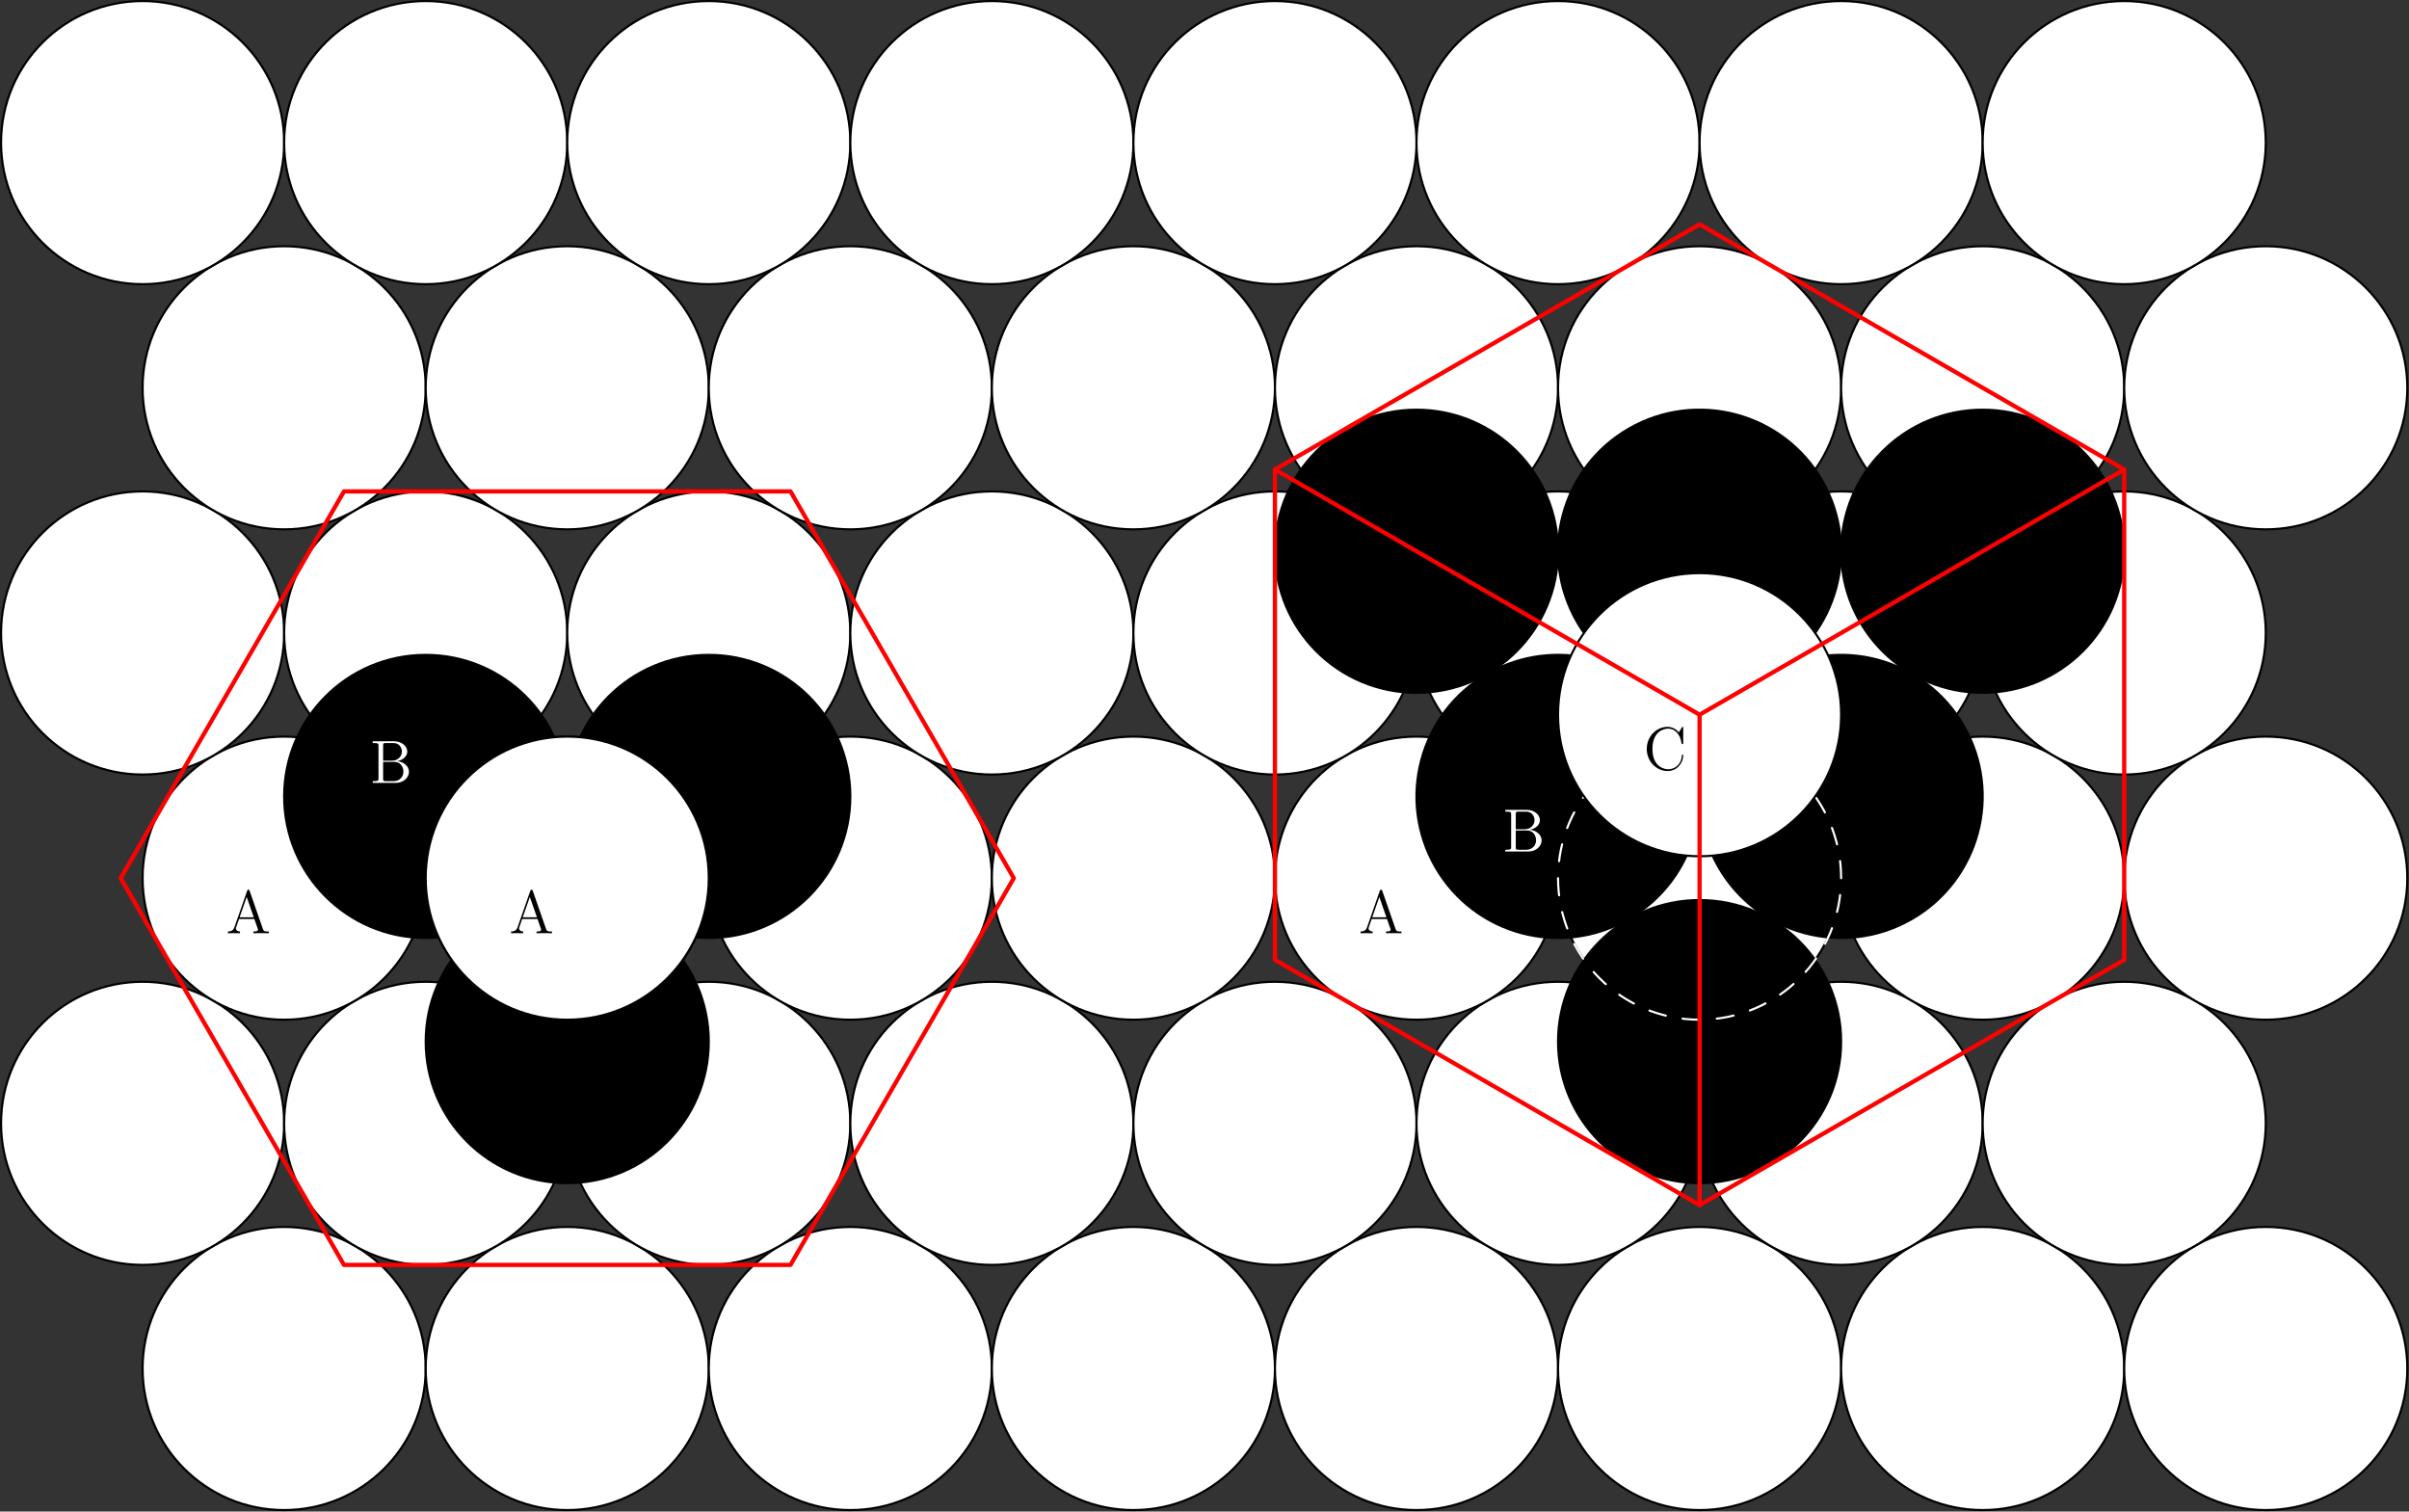 <?xml version='1.0' encoding='UTF-8'?>
<!-- This file was generated by dvisvgm 2.8.2 -->
<svg version='1.1' xmlns='http://www.w3.org/2000/svg' xmlns:xlink='http://www.w3.org/1999/xlink' width='566.929pt' height='355.693pt' viewBox='123.298 375.982 566.929 355.693'>
<rect x="123.298" y="375.982" width="566.929" height="355.693" fill="#333333" stroke="none"/>
<defs>
<path id='g0-65' d='M5.552-9.985C5.495-10.157 5.466-10.243 5.265-10.243S5.036-10.2 4.964-9.971L1.965-1.392C1.765-.803 1.363-.43 .445-.416V0C1.32-.029 1.349-.029 1.822-.029C2.224-.029 2.912-.029 3.285 0V-.416C2.683-.43 2.324-.732 2.324-1.133C2.324-1.219 2.324-1.248 2.396-1.435L3.056-3.343H6.671L7.46-1.09C7.532-.918 7.532-.889 7.532-.846C7.532-.416 6.8-.416 6.441-.416V0C6.771-.029 7.905-.029 8.306-.029S9.741-.029 10.071 0V-.416C9.139-.416 8.88-.416 8.679-1.004L5.552-9.985ZM4.863-8.536L6.528-3.759H3.199L4.863-8.536Z'/>
<path id='g0-66' d='M.617-9.798V-9.382H.904C1.937-9.382 1.98-9.239 1.98-8.708V-1.09C1.98-.56 1.937-.416 .904-.416H.617V0H6.011C7.862 0 9.153-1.248 9.153-2.625C9.153-3.787 8.106-4.935 6.398-5.122C7.761-5.38 8.751-6.298 8.751-7.374C8.751-8.608 7.503-9.798 5.624-9.798H.617ZM3.07-5.236V-8.809C3.07-9.282 3.099-9.382 3.73-9.382H5.538C6.972-9.382 7.489-8.149 7.489-7.374C7.489-6.427 6.743-5.236 5.15-5.236H3.07ZM3.73-.416C3.099-.416 3.07-.516 3.07-.99V-4.949H5.753C7.13-4.949 7.847-3.744 7.847-2.64C7.847-1.478 6.972-.416 5.566-.416H3.73Z'/>
<path id='g0-67' d='M9.354-9.77C9.354-10.028 9.354-10.1 9.21-10.1C9.124-10.1 9.11-10.071 9.024-9.928L8.321-8.794C7.675-9.598 6.7-10.1 5.667-10.1C3.041-10.1 .775-7.833 .775-4.906C.775-1.937 3.07 .301 5.667 .301C8.02 .301 9.354-1.75 9.354-3.328C9.354-3.486 9.354-3.572 9.196-3.572C9.052-3.572 9.038-3.5 9.038-3.4C8.909-1.119 7.245-.115 5.853-.115C4.849-.115 2.109-.717 2.109-4.906C2.109-9.052 4.806-9.684 5.839-9.684C7.345-9.684 8.665-8.407 8.952-6.255C8.981-6.083 8.981-6.04 9.153-6.04C9.354-6.04 9.354-6.083 9.354-6.37V-9.77Z'/>
</defs>
<g id='page1'>
<g transform='matrix(0.996 0 0 0.996 123.298 375.982)'>
<path d='M 100.584 323.331C 100.584 304.861 85.61 289.887 67.14 289.887C 48.669 289.887 33.695 304.861 33.695 323.331C 33.695 341.802 48.669 356.776 67.14 356.776C 85.61 356.776 100.584 341.802 100.584 323.331Z' fill='#ffffff'/>
</g>
<g transform='matrix(0.996 0 0 0.996 123.298 375.982)'>
<path d='M 100.584 323.331C 100.584 304.861 85.61 289.887 67.14 289.887C 48.669 289.887 33.695 304.861 33.695 323.331C 33.695 341.802 48.669 356.776 67.14 356.776C 85.61 356.776 100.584 341.802 100.584 323.331Z' fill='none' stroke='#000000' stroke-linecap='round' stroke-linejoin='round' stroke-miterlimit='10.037' stroke-width='0.502'/>
</g>
<g transform='matrix(0.996 0 0 0.996 123.298 375.982)'>
<path d='M 167.472 323.331C 167.472 304.861 152.499 289.887 134.028 289.887C 115.557 289.887 100.584 304.861 100.584 323.331C 100.584 341.802 115.557 356.776 134.028 356.776C 152.499 356.776 167.472 341.802 167.472 323.331Z' fill='#ffffff'/>
</g>
<g transform='matrix(0.996 0 0 0.996 123.298 375.982)'>
<path d='M 167.472 323.331C 167.472 304.861 152.499 289.887 134.028 289.887C 115.557 289.887 100.584 304.861 100.584 323.331C 100.584 341.802 115.557 356.776 134.028 356.776C 152.499 356.776 167.472 341.802 167.472 323.331Z' fill='none' stroke='#000000' stroke-linecap='round' stroke-linejoin='round' stroke-miterlimit='10.037' stroke-width='0.502'/>
</g>
<g transform='matrix(0.996 0 0 0.996 123.298 375.982)'>
<path d='M 234.361 323.331C 234.361 304.861 219.388 289.887 200.917 289.887C 182.446 289.887 167.472 304.861 167.472 323.331C 167.472 341.802 182.446 356.776 200.917 356.776C 219.388 356.776 234.361 341.802 234.361 323.331Z' fill='#ffffff'/>
</g>
<g transform='matrix(0.996 0 0 0.996 123.298 375.982)'>
<path d='M 234.361 323.331C 234.361 304.861 219.388 289.887 200.917 289.887C 182.446 289.887 167.472 304.861 167.472 323.331C 167.472 341.802 182.446 356.776 200.917 356.776C 219.388 356.776 234.361 341.802 234.361 323.331Z' fill='none' stroke='#000000' stroke-linecap='round' stroke-linejoin='round' stroke-miterlimit='10.037' stroke-width='0.502'/>
</g>
<g transform='matrix(0.996 0 0 0.996 123.298 375.982)'>
<path d='M 301.25 323.331C 301.25 304.861 286.276 289.887 267.805 289.887C 249.335 289.887 234.361 304.861 234.361 323.331C 234.361 341.802 249.335 356.776 267.805 356.776C 286.276 356.776 301.25 341.802 301.25 323.331Z' fill='#ffffff'/>
</g>
<g transform='matrix(0.996 0 0 0.996 123.298 375.982)'>
<path d='M 301.25 323.331C 301.25 304.861 286.276 289.887 267.805 289.887C 249.335 289.887 234.361 304.861 234.361 323.331C 234.361 341.802 249.335 356.776 267.805 356.776C 286.276 356.776 301.25 341.802 301.25 323.331Z' fill='none' stroke='#000000' stroke-linecap='round' stroke-linejoin='round' stroke-miterlimit='10.037' stroke-width='0.502'/>
</g>
<g transform='matrix(0.996 0 0 0.996 123.298 375.982)'>
<path d='M 368.138 323.331C 368.138 304.861 353.165 289.887 334.694 289.887C 316.223 289.887 301.25 304.861 301.25 323.331C 301.25 341.802 316.223 356.776 334.694 356.776C 353.165 356.776 368.138 341.802 368.138 323.331Z' fill='#ffffff'/>
</g>
<g transform='matrix(0.996 0 0 0.996 123.298 375.982)'>
<path d='M 368.138 323.331C 368.138 304.861 353.165 289.887 334.694 289.887C 316.223 289.887 301.25 304.861 301.25 323.331C 301.25 341.802 316.223 356.776 334.694 356.776C 353.165 356.776 368.138 341.802 368.138 323.331Z' fill='none' stroke='#000000' stroke-linecap='round' stroke-linejoin='round' stroke-miterlimit='10.037' stroke-width='0.502'/>
</g>
<g transform='matrix(0.996 0 0 0.996 123.298 375.982)'>
<path d='M 435.027 323.331C 435.027 304.861 420.053 289.887 401.583 289.887C 383.112 289.887 368.138 304.861 368.138 323.331C 368.138 341.802 383.112 356.776 401.583 356.776C 420.053 356.776 435.027 341.802 435.027 323.331Z' fill='#ffffff'/>
</g>
<g transform='matrix(0.996 0 0 0.996 123.298 375.982)'>
<path d='M 435.027 323.331C 435.027 304.861 420.053 289.887 401.583 289.887C 383.112 289.887 368.138 304.861 368.138 323.331C 368.138 341.802 383.112 356.776 401.583 356.776C 420.053 356.776 435.027 341.802 435.027 323.331Z' fill='none' stroke='#000000' stroke-linecap='round' stroke-linejoin='round' stroke-miterlimit='10.037' stroke-width='0.502'/>
</g>
<g transform='matrix(0.996 0 0 0.996 123.298 375.982)'>
<path d='M 501.916 323.331C 501.916 304.861 486.942 289.887 468.471 289.887C 450 289.887 435.027 304.861 435.027 323.331C 435.027 341.802 450 356.776 468.471 356.776C 486.942 356.776 501.916 341.802 501.916 323.331Z' fill='#ffffff'/>
</g>
<g transform='matrix(0.996 0 0 0.996 123.298 375.982)'>
<path d='M 501.916 323.331C 501.916 304.861 486.942 289.887 468.471 289.887C 450 289.887 435.027 304.861 435.027 323.331C 435.027 341.802 450 356.776 468.471 356.776C 486.942 356.776 501.916 341.802 501.916 323.331Z' fill='none' stroke='#000000' stroke-linecap='round' stroke-linejoin='round' stroke-miterlimit='10.037' stroke-width='0.502'/>
</g>
<g transform='matrix(0.996 0 0 0.996 123.298 375.982)'>
<path d='M 568.804 323.331C 568.804 304.861 553.831 289.887 535.36 289.887C 516.889 289.887 501.916 304.861 501.916 323.331C 501.916 341.802 516.889 356.776 535.36 356.776C 553.831 356.776 568.804 341.802 568.804 323.331Z' fill='#ffffff'/>
</g>
<g transform='matrix(0.996 0 0 0.996 123.298 375.982)'>
<path d='M 568.804 323.331C 568.804 304.861 553.831 289.887 535.36 289.887C 516.889 289.887 501.916 304.861 501.916 323.331C 501.916 341.802 516.889 356.776 535.36 356.776C 553.831 356.776 568.804 341.802 568.804 323.331Z' fill='none' stroke='#000000' stroke-linecap='round' stroke-linejoin='round' stroke-miterlimit='10.037' stroke-width='0.502'/>
</g>
<g transform='matrix(0.996 0 0 0.996 123.298 375.982)'>
<path d='M 67.14 265.404C 67.14 246.933 52.166 231.96 33.695 231.96C 15.225 231.96 0.251 246.933 0.251 265.404C 0.251 283.875 15.225 298.849 33.695 298.849C 52.166 298.849 67.14 283.875 67.14 265.404Z' fill='#ffffff'/>
</g>
<g transform='matrix(0.996 0 0 0.996 123.298 375.982)'>
<path d='M 67.14 265.404C 67.14 246.933 52.166 231.96 33.695 231.96C 15.225 231.96 0.251 246.933 0.251 265.404C 0.251 283.875 15.225 298.849 33.695 298.849C 52.166 298.849 67.14 283.875 67.14 265.404Z' fill='none' stroke='#000000' stroke-linecap='round' stroke-linejoin='round' stroke-miterlimit='10.037' stroke-width='0.502'/>
</g>
<g transform='matrix(0.996 0 0 0.996 123.298 375.982)'>
<path d='M 134.028 265.404C 134.028 246.933 119.055 231.96 100.584 231.96C 82.113 231.96 67.14 246.933 67.14 265.404C 67.14 283.875 82.113 298.849 100.584 298.849C 119.055 298.849 134.028 283.875 134.028 265.404Z' fill='#ffffff'/>
</g>
<g transform='matrix(0.996 0 0 0.996 123.298 375.982)'>
<path d='M 134.028 265.404C 134.028 246.933 119.055 231.96 100.584 231.96C 82.113 231.96 67.14 246.933 67.14 265.404C 67.14 283.875 82.113 298.849 100.584 298.849C 119.055 298.849 134.028 283.875 134.028 265.404Z' fill='none' stroke='#000000' stroke-linecap='round' stroke-linejoin='round' stroke-miterlimit='10.037' stroke-width='0.502'/>
</g>
<g transform='matrix(0.996 0 0 0.996 123.298 375.982)'>
<path d='M 200.917 265.404C 200.917 246.933 185.943 231.96 167.472 231.96C 149.002 231.96 134.028 246.933 134.028 265.404C 134.028 283.875 149.002 298.849 167.472 298.849C 185.943 298.849 200.917 283.875 200.917 265.404Z' fill='#ffffff'/>
</g>
<g transform='matrix(0.996 0 0 0.996 123.298 375.982)'>
<path d='M 200.917 265.404C 200.917 246.933 185.943 231.96 167.472 231.96C 149.002 231.96 134.028 246.933 134.028 265.404C 134.028 283.875 149.002 298.849 167.472 298.849C 185.943 298.849 200.917 283.875 200.917 265.404Z' fill='none' stroke='#000000' stroke-linecap='round' stroke-linejoin='round' stroke-miterlimit='10.037' stroke-width='0.502'/>
</g>
<g transform='matrix(0.996 0 0 0.996 123.298 375.982)'>
<path d='M 267.805 265.404C 267.805 246.933 252.832 231.96 234.361 231.96C 215.89 231.96 200.917 246.933 200.917 265.404C 200.917 283.875 215.89 298.849 234.361 298.849C 252.832 298.849 267.805 283.875 267.805 265.404Z' fill='#ffffff'/>
</g>
<g transform='matrix(0.996 0 0 0.996 123.298 375.982)'>
<path d='M 267.805 265.404C 267.805 246.933 252.832 231.96 234.361 231.96C 215.89 231.96 200.917 246.933 200.917 265.404C 200.917 283.875 215.89 298.849 234.361 298.849C 252.832 298.849 267.805 283.875 267.805 265.404Z' fill='none' stroke='#000000' stroke-linecap='round' stroke-linejoin='round' stroke-miterlimit='10.037' stroke-width='0.502'/>
</g>
<g transform='matrix(0.996 0 0 0.996 123.298 375.982)'>
<path d='M 334.694 265.404C 334.694 246.933 319.72 231.96 301.25 231.96C 282.779 231.96 267.805 246.933 267.805 265.404C 267.805 283.875 282.779 298.849 301.25 298.849C 319.72 298.849 334.694 283.875 334.694 265.404Z' fill='#ffffff'/>
</g>
<g transform='matrix(0.996 0 0 0.996 123.298 375.982)'>
<path d='M 334.694 265.404C 334.694 246.933 319.72 231.96 301.25 231.96C 282.779 231.96 267.805 246.933 267.805 265.404C 267.805 283.875 282.779 298.849 301.25 298.849C 319.72 298.849 334.694 283.875 334.694 265.404Z' fill='none' stroke='#000000' stroke-linecap='round' stroke-linejoin='round' stroke-miterlimit='10.037' stroke-width='0.502'/>
</g>
<g transform='matrix(0.996 0 0 0.996 123.298 375.982)'>
<path d='M 401.583 265.404C 401.583 246.933 386.609 231.96 368.138 231.96C 349.668 231.96 334.694 246.933 334.694 265.404C 334.694 283.875 349.668 298.849 368.138 298.849C 386.609 298.849 401.583 283.875 401.583 265.404Z' fill='#ffffff'/>
</g>
<g transform='matrix(0.996 0 0 0.996 123.298 375.982)'>
<path d='M 401.583 265.404C 401.583 246.933 386.609 231.96 368.138 231.96C 349.668 231.96 334.694 246.933 334.694 265.404C 334.694 283.875 349.668 298.849 368.138 298.849C 386.609 298.849 401.583 283.875 401.583 265.404Z' fill='none' stroke='#000000' stroke-linecap='round' stroke-linejoin='round' stroke-miterlimit='10.037' stroke-width='0.502'/>
</g>
<g transform='matrix(0.996 0 0 0.996 123.298 375.982)'>
<path d='M 468.471 265.404C 468.471 246.933 453.498 231.96 435.027 231.96C 416.556 231.96 401.583 246.933 401.583 265.404C 401.583 283.875 416.556 298.849 435.027 298.849C 453.498 298.849 468.471 283.875 468.471 265.404Z' fill='#ffffff'/>
</g>
<g transform='matrix(0.996 0 0 0.996 123.298 375.982)'>
<path d='M 468.471 265.404C 468.471 246.933 453.498 231.96 435.027 231.96C 416.556 231.96 401.583 246.933 401.583 265.404C 401.583 283.875 416.556 298.849 435.027 298.849C 453.498 298.849 468.471 283.875 468.471 265.404Z' fill='none' stroke='#000000' stroke-linecap='round' stroke-linejoin='round' stroke-miterlimit='10.037' stroke-width='0.502'/>
</g>
<g transform='matrix(0.996 0 0 0.996 123.298 375.982)'>
<path d='M 535.36 265.404C 535.36 246.933 520.386 231.96 501.916 231.96C 483.445 231.96 468.471 246.933 468.471 265.404C 468.471 283.875 483.445 298.849 501.916 298.849C 520.386 298.849 535.36 283.875 535.36 265.404Z' fill='#ffffff'/>
</g>
<g transform='matrix(0.996 0 0 0.996 123.298 375.982)'>
<path d='M 535.36 265.404C 535.36 246.933 520.386 231.96 501.916 231.96C 483.445 231.96 468.471 246.933 468.471 265.404C 468.471 283.875 483.445 298.849 501.916 298.849C 520.386 298.849 535.36 283.875 535.36 265.404Z' fill='none' stroke='#000000' stroke-linecap='round' stroke-linejoin='round' stroke-miterlimit='10.037' stroke-width='0.502'/>
</g>
<g transform='matrix(0.996 0 0 0.996 123.298 375.982)'>
<path d='M 100.584 207.477C 100.584 189.006 85.61 174.033 67.14 174.033C 48.669 174.033 33.695 189.006 33.695 207.477C 33.695 225.948 48.669 240.921 67.14 240.921C 85.61 240.921 100.584 225.948 100.584 207.477Z' fill='#ffffff'/>
</g>
<g transform='matrix(0.996 0 0 0.996 123.298 375.982)'>
<path d='M 100.584 207.477C 100.584 189.006 85.61 174.033 67.14 174.033C 48.669 174.033 33.695 189.006 33.695 207.477C 33.695 225.948 48.669 240.921 67.14 240.921C 85.61 240.921 100.584 225.948 100.584 207.477Z' fill='none' stroke='#000000' stroke-linecap='round' stroke-linejoin='round' stroke-miterlimit='10.037' stroke-width='0.502'/>
</g>
<g transform='matrix(0.996 0 0 0.996 123.298 375.982)'>
<path d='M 167.472 207.477C 167.472 189.006 152.499 174.033 134.028 174.033C 115.557 174.033 100.584 189.006 100.584 207.477C 100.584 225.948 115.557 240.921 134.028 240.921C 152.499 240.921 167.472 225.948 167.472 207.477Z' fill='#ffffff'/>
</g>
<g transform='matrix(0.996 0 0 0.996 123.298 375.982)'>
<path d='M 167.472 207.477C 167.472 189.006 152.499 174.033 134.028 174.033C 115.557 174.033 100.584 189.006 100.584 207.477C 100.584 225.948 115.557 240.921 134.028 240.921C 152.499 240.921 167.472 225.948 167.472 207.477Z' fill='none' stroke='#000000' stroke-linecap='round' stroke-linejoin='round' stroke-miterlimit='10.037' stroke-width='0.502'/>
</g>
<g transform='matrix(0.996 0 0 0.996 123.298 375.982)'>
<path d='M 234.361 207.477C 234.361 189.006 219.388 174.033 200.917 174.033C 182.446 174.033 167.472 189.006 167.472 207.477C 167.472 225.948 182.446 240.921 200.917 240.921C 219.388 240.921 234.361 225.948 234.361 207.477Z' fill='#ffffff'/>
</g>
<g transform='matrix(0.996 0 0 0.996 123.298 375.982)'>
<path d='M 234.361 207.477C 234.361 189.006 219.388 174.033 200.917 174.033C 182.446 174.033 167.472 189.006 167.472 207.477C 167.472 225.948 182.446 240.921 200.917 240.921C 219.388 240.921 234.361 225.948 234.361 207.477Z' fill='none' stroke='#000000' stroke-linecap='round' stroke-linejoin='round' stroke-miterlimit='10.037' stroke-width='0.502'/>
</g>
<g transform='matrix(0.996 0 0 0.996 123.298 375.982)'>
<path d='M 301.25 207.477C 301.25 189.006 286.276 174.033 267.805 174.033C 249.335 174.033 234.361 189.006 234.361 207.477C 234.361 225.948 249.335 240.921 267.805 240.921C 286.276 240.921 301.25 225.948 301.25 207.477Z' fill='#ffffff'/>
</g>
<g transform='matrix(0.996 0 0 0.996 123.298 375.982)'>
<path d='M 301.25 207.477C 301.25 189.006 286.276 174.033 267.805 174.033C 249.335 174.033 234.361 189.006 234.361 207.477C 234.361 225.948 249.335 240.921 267.805 240.921C 286.276 240.921 301.25 225.948 301.25 207.477Z' fill='none' stroke='#000000' stroke-linecap='round' stroke-linejoin='round' stroke-miterlimit='10.037' stroke-width='0.502'/>
</g>
<g transform='matrix(0.996 0 0 0.996 123.298 375.982)'>
<path d='M 368.138 207.477C 368.138 189.006 353.165 174.033 334.694 174.033C 316.223 174.033 301.25 189.006 301.25 207.477C 301.25 225.948 316.223 240.921 334.694 240.921C 353.165 240.921 368.138 225.948 368.138 207.477Z' fill='#ffffff'/>
</g>
<g transform='matrix(0.996 0 0 0.996 123.298 375.982)'>
<path d='M 368.138 207.477C 368.138 189.006 353.165 174.033 334.694 174.033C 316.223 174.033 301.25 189.006 301.25 207.477C 301.25 225.948 316.223 240.921 334.694 240.921C 353.165 240.921 368.138 225.948 368.138 207.477Z' fill='none' stroke='#000000' stroke-linecap='round' stroke-linejoin='round' stroke-miterlimit='10.037' stroke-width='0.502'/>
</g>
<g transform='matrix(0.996 0 0 0.996 123.298 375.982)'>
<path d='M 435.027 207.477C 435.027 189.006 420.053 174.033 401.583 174.033C 383.112 174.033 368.138 189.006 368.138 207.477C 368.138 225.948 383.112 240.921 401.583 240.921C 420.053 240.921 435.027 225.948 435.027 207.477Z' fill='#ffffff'/>
</g>
<g transform='matrix(0.996 0 0 0.996 123.298 375.982)'>
<path d='M 435.027 207.477C 435.027 189.006 420.053 174.033 401.583 174.033C 383.112 174.033 368.138 189.006 368.138 207.477C 368.138 225.948 383.112 240.921 401.583 240.921C 420.053 240.921 435.027 225.948 435.027 207.477Z' fill='none' stroke='#000000' stroke-linecap='round' stroke-linejoin='round' stroke-miterlimit='10.037' stroke-width='0.502'/>
</g>
<g transform='matrix(0.996 0 0 0.996 123.298 375.982)'>
<path d='M 501.916 207.477C 501.916 189.006 486.942 174.033 468.471 174.033C 450 174.033 435.027 189.006 435.027 207.477C 435.027 225.948 450 240.921 468.471 240.921C 486.942 240.921 501.916 225.948 501.916 207.477Z' fill='#ffffff'/>
</g>
<g transform='matrix(0.996 0 0 0.996 123.298 375.982)'>
<path d='M 501.916 207.477C 501.916 189.006 486.942 174.033 468.471 174.033C 450 174.033 435.027 189.006 435.027 207.477C 435.027 225.948 450 240.921 468.471 240.921C 486.942 240.921 501.916 225.948 501.916 207.477Z' fill='none' stroke='#000000' stroke-linecap='round' stroke-linejoin='round' stroke-miterlimit='10.037' stroke-width='0.502'/>
</g>
<g transform='matrix(0.996 0 0 0.996 123.298 375.982)'>
<path d='M 568.804 207.477C 568.804 189.006 553.831 174.033 535.36 174.033C 516.889 174.033 501.916 189.006 501.916 207.477C 501.916 225.948 516.889 240.921 535.36 240.921C 553.831 240.921 568.804 225.948 568.804 207.477Z' fill='#ffffff'/>
</g>
<g transform='matrix(0.996 0 0 0.996 123.298 375.982)'>
<path d='M 568.804 207.477C 568.804 189.006 553.831 174.033 535.36 174.033C 516.889 174.033 501.916 189.006 501.916 207.477C 501.916 225.948 516.889 240.921 535.36 240.921C 553.831 240.921 568.804 225.948 568.804 207.477Z' fill='none' stroke='#000000' stroke-linecap='round' stroke-linejoin='round' stroke-miterlimit='10.037' stroke-width='0.502'/>
</g>
<g transform='matrix(0.996 0 0 0.996 123.298 375.982)'>
<path d='M 67.14 149.55C 67.14 131.079 52.166 116.105 33.695 116.105C 15.225 116.105 0.251 131.079 0.251 149.55C 0.251 168.021 15.225 182.994 33.695 182.994C 52.166 182.994 67.14 168.021 67.14 149.55Z' fill='#ffffff'/>
</g>
<g transform='matrix(0.996 0 0 0.996 123.298 375.982)'>
<path d='M 67.14 149.55C 67.14 131.079 52.166 116.105 33.695 116.105C 15.225 116.105 0.251 131.079 0.251 149.55C 0.251 168.021 15.225 182.994 33.695 182.994C 52.166 182.994 67.14 168.021 67.14 149.55Z' fill='none' stroke='#000000' stroke-linecap='round' stroke-linejoin='round' stroke-miterlimit='10.037' stroke-width='0.502'/>
</g>
<g transform='matrix(0.996 0 0 0.996 123.298 375.982)'>
<path d='M 134.028 149.55C 134.028 131.079 119.055 116.105 100.584 116.105C 82.113 116.105 67.14 131.079 67.14 149.55C 67.14 168.021 82.113 182.994 100.584 182.994C 119.055 182.994 134.028 168.021 134.028 149.55Z' fill='#ffffff'/>
</g>
<g transform='matrix(0.996 0 0 0.996 123.298 375.982)'>
<path d='M 134.028 149.55C 134.028 131.079 119.055 116.105 100.584 116.105C 82.113 116.105 67.14 131.079 67.14 149.55C 67.14 168.021 82.113 182.994 100.584 182.994C 119.055 182.994 134.028 168.021 134.028 149.55Z' fill='none' stroke='#000000' stroke-linecap='round' stroke-linejoin='round' stroke-miterlimit='10.037' stroke-width='0.502'/>
</g>
<g transform='matrix(0.996 0 0 0.996 123.298 375.982)'>
<path d='M 200.917 149.55C 200.917 131.079 185.943 116.105 167.472 116.105C 149.002 116.105 134.028 131.079 134.028 149.55C 134.028 168.021 149.002 182.994 167.472 182.994C 185.943 182.994 200.917 168.021 200.917 149.55Z' fill='#ffffff'/>
</g>
<g transform='matrix(0.996 0 0 0.996 123.298 375.982)'>
<path d='M 200.917 149.55C 200.917 131.079 185.943 116.105 167.472 116.105C 149.002 116.105 134.028 131.079 134.028 149.55C 134.028 168.021 149.002 182.994 167.472 182.994C 185.943 182.994 200.917 168.021 200.917 149.55Z' fill='none' stroke='#000000' stroke-linecap='round' stroke-linejoin='round' stroke-miterlimit='10.037' stroke-width='0.502'/>
</g>
<g transform='matrix(0.996 0 0 0.996 123.298 375.982)'>
<path d='M 267.805 149.55C 267.805 131.079 252.832 116.105 234.361 116.105C 215.89 116.105 200.917 131.079 200.917 149.55C 200.917 168.021 215.89 182.994 234.361 182.994C 252.832 182.994 267.805 168.021 267.805 149.55Z' fill='#ffffff'/>
</g>
<g transform='matrix(0.996 0 0 0.996 123.298 375.982)'>
<path d='M 267.805 149.55C 267.805 131.079 252.832 116.105 234.361 116.105C 215.89 116.105 200.917 131.079 200.917 149.55C 200.917 168.021 215.89 182.994 234.361 182.994C 252.832 182.994 267.805 168.021 267.805 149.55Z' fill='none' stroke='#000000' stroke-linecap='round' stroke-linejoin='round' stroke-miterlimit='10.037' stroke-width='0.502'/>
</g>
<g transform='matrix(0.996 0 0 0.996 123.298 375.982)'>
<path d='M 334.694 149.55C 334.694 131.079 319.72 116.105 301.25 116.105C 282.779 116.105 267.805 131.079 267.805 149.55C 267.805 168.021 282.779 182.994 301.25 182.994C 319.72 182.994 334.694 168.021 334.694 149.55Z' fill='#ffffff'/>
</g>
<g transform='matrix(0.996 0 0 0.996 123.298 375.982)'>
<path d='M 334.694 149.55C 334.694 131.079 319.72 116.105 301.25 116.105C 282.779 116.105 267.805 131.079 267.805 149.55C 267.805 168.021 282.779 182.994 301.25 182.994C 319.72 182.994 334.694 168.021 334.694 149.55Z' fill='none' stroke='#000000' stroke-linecap='round' stroke-linejoin='round' stroke-miterlimit='10.037' stroke-width='0.502'/>
</g>
<g transform='matrix(0.996 0 0 0.996 123.298 375.982)'>
<path d='M 401.583 149.55C 401.583 131.079 386.609 116.105 368.138 116.105C 349.668 116.105 334.694 131.079 334.694 149.55C 334.694 168.021 349.668 182.994 368.138 182.994C 386.609 182.994 401.583 168.021 401.583 149.55Z' fill='#ffffff'/>
</g>
<g transform='matrix(0.996 0 0 0.996 123.298 375.982)'>
<path d='M 401.583 149.55C 401.583 131.079 386.609 116.105 368.138 116.105C 349.668 116.105 334.694 131.079 334.694 149.55C 334.694 168.021 349.668 182.994 368.138 182.994C 386.609 182.994 401.583 168.021 401.583 149.55Z' fill='none' stroke='#000000' stroke-linecap='round' stroke-linejoin='round' stroke-miterlimit='10.037' stroke-width='0.502'/>
</g>
<g transform='matrix(0.996 0 0 0.996 123.298 375.982)'>
<path d='M 468.471 149.55C 468.471 131.079 453.498 116.105 435.027 116.105C 416.556 116.105 401.583 131.079 401.583 149.55C 401.583 168.021 416.556 182.994 435.027 182.994C 453.498 182.994 468.471 168.021 468.471 149.55Z' fill='#ffffff'/>
</g>
<g transform='matrix(0.996 0 0 0.996 123.298 375.982)'>
<path d='M 468.471 149.55C 468.471 131.079 453.498 116.105 435.027 116.105C 416.556 116.105 401.583 131.079 401.583 149.55C 401.583 168.021 416.556 182.994 435.027 182.994C 453.498 182.994 468.471 168.021 468.471 149.55Z' fill='none' stroke='#000000' stroke-linecap='round' stroke-linejoin='round' stroke-miterlimit='10.037' stroke-width='0.502'/>
</g>
<g transform='matrix(0.996 0 0 0.996 123.298 375.982)'>
<path d='M 535.36 149.55C 535.36 131.079 520.386 116.105 501.916 116.105C 483.445 116.105 468.471 131.079 468.471 149.55C 468.471 168.021 483.445 182.994 501.916 182.994C 520.386 182.994 535.36 168.021 535.36 149.55Z' fill='#ffffff'/>
</g>
<g transform='matrix(0.996 0 0 0.996 123.298 375.982)'>
<path d='M 535.36 149.55C 535.36 131.079 520.386 116.105 501.916 116.105C 483.445 116.105 468.471 131.079 468.471 149.55C 468.471 168.021 483.445 182.994 501.916 182.994C 520.386 182.994 535.36 168.021 535.36 149.55Z' fill='none' stroke='#000000' stroke-linecap='round' stroke-linejoin='round' stroke-miterlimit='10.037' stroke-width='0.502'/>
</g>
<g transform='matrix(0.996 0 0 0.996 123.298 375.982)'>
<path d='M 100.584 91.623C 100.584 73.152 85.61 58.178 67.14 58.178C 48.669 58.178 33.695 73.152 33.695 91.623C 33.695 110.093 48.669 125.067 67.14 125.067C 85.61 125.067 100.584 110.093 100.584 91.623Z' fill='#ffffff'/>
</g>
<g transform='matrix(0.996 0 0 0.996 123.298 375.982)'>
<path d='M 100.584 91.623C 100.584 73.152 85.61 58.178 67.14 58.178C 48.669 58.178 33.695 73.152 33.695 91.623C 33.695 110.093 48.669 125.067 67.14 125.067C 85.61 125.067 100.584 110.093 100.584 91.623Z' fill='none' stroke='#000000' stroke-linecap='round' stroke-linejoin='round' stroke-miterlimit='10.037' stroke-width='0.502'/>
</g>
<g transform='matrix(0.996 0 0 0.996 123.298 375.982)'>
<path d='M 167.472 91.623C 167.472 73.152 152.499 58.178 134.028 58.178C 115.557 58.178 100.584 73.152 100.584 91.623C 100.584 110.093 115.557 125.067 134.028 125.067C 152.499 125.067 167.472 110.093 167.472 91.623Z' fill='#ffffff'/>
</g>
<g transform='matrix(0.996 0 0 0.996 123.298 375.982)'>
<path d='M 167.472 91.623C 167.472 73.152 152.499 58.178 134.028 58.178C 115.557 58.178 100.584 73.152 100.584 91.623C 100.584 110.093 115.557 125.067 134.028 125.067C 152.499 125.067 167.472 110.093 167.472 91.623Z' fill='none' stroke='#000000' stroke-linecap='round' stroke-linejoin='round' stroke-miterlimit='10.037' stroke-width='0.502'/>
</g>
<g transform='matrix(0.996 0 0 0.996 123.298 375.982)'>
<path d='M 234.361 91.623C 234.361 73.152 219.388 58.178 200.917 58.178C 182.446 58.178 167.472 73.152 167.472 91.623C 167.472 110.093 182.446 125.067 200.917 125.067C 219.388 125.067 234.361 110.093 234.361 91.623Z' fill='#ffffff'/>
</g>
<g transform='matrix(0.996 0 0 0.996 123.298 375.982)'>
<path d='M 234.361 91.623C 234.361 73.152 219.388 58.178 200.917 58.178C 182.446 58.178 167.472 73.152 167.472 91.623C 167.472 110.093 182.446 125.067 200.917 125.067C 219.388 125.067 234.361 110.093 234.361 91.623Z' fill='none' stroke='#000000' stroke-linecap='round' stroke-linejoin='round' stroke-miterlimit='10.037' stroke-width='0.502'/>
</g>
<g transform='matrix(0.996 0 0 0.996 123.298 375.982)'>
<path d='M 301.25 91.623C 301.25 73.152 286.276 58.178 267.805 58.178C 249.335 58.178 234.361 73.152 234.361 91.623C 234.361 110.093 249.335 125.067 267.805 125.067C 286.276 125.067 301.25 110.093 301.25 91.623Z' fill='#ffffff'/>
</g>
<g transform='matrix(0.996 0 0 0.996 123.298 375.982)'>
<path d='M 301.25 91.623C 301.25 73.152 286.276 58.178 267.805 58.178C 249.335 58.178 234.361 73.152 234.361 91.623C 234.361 110.093 249.335 125.067 267.805 125.067C 286.276 125.067 301.25 110.093 301.25 91.623Z' fill='none' stroke='#000000' stroke-linecap='round' stroke-linejoin='round' stroke-miterlimit='10.037' stroke-width='0.502'/>
</g>
<g transform='matrix(0.996 0 0 0.996 123.298 375.982)'>
<path d='M 368.138 91.623C 368.138 73.152 353.165 58.178 334.694 58.178C 316.223 58.178 301.25 73.152 301.25 91.623C 301.25 110.093 316.223 125.067 334.694 125.067C 353.165 125.067 368.138 110.093 368.138 91.623Z' fill='#ffffff'/>
</g>
<g transform='matrix(0.996 0 0 0.996 123.298 375.982)'>
<path d='M 368.138 91.623C 368.138 73.152 353.165 58.178 334.694 58.178C 316.223 58.178 301.25 73.152 301.25 91.623C 301.25 110.093 316.223 125.067 334.694 125.067C 353.165 125.067 368.138 110.093 368.138 91.623Z' fill='none' stroke='#000000' stroke-linecap='round' stroke-linejoin='round' stroke-miterlimit='10.037' stroke-width='0.502'/>
</g>
<g transform='matrix(0.996 0 0 0.996 123.298 375.982)'>
<path d='M 435.027 91.623C 435.027 73.152 420.053 58.178 401.583 58.178C 383.112 58.178 368.138 73.152 368.138 91.623C 368.138 110.093 383.112 125.067 401.583 125.067C 420.053 125.067 435.027 110.093 435.027 91.623Z' fill='#ffffff'/>
</g>
<g transform='matrix(0.996 0 0 0.996 123.298 375.982)'>
<path d='M 435.027 91.623C 435.027 73.152 420.053 58.178 401.583 58.178C 383.112 58.178 368.138 73.152 368.138 91.623C 368.138 110.093 383.112 125.067 401.583 125.067C 420.053 125.067 435.027 110.093 435.027 91.623Z' fill='none' stroke='#000000' stroke-linecap='round' stroke-linejoin='round' stroke-miterlimit='10.037' stroke-width='0.502'/>
</g>
<g transform='matrix(0.996 0 0 0.996 123.298 375.982)'>
<path d='M 501.916 91.623C 501.916 73.152 486.942 58.178 468.471 58.178C 450 58.178 435.027 73.152 435.027 91.623C 435.027 110.093 450 125.067 468.471 125.067C 486.942 125.067 501.916 110.093 501.916 91.623Z' fill='#ffffff'/>
</g>
<g transform='matrix(0.996 0 0 0.996 123.298 375.982)'>
<path d='M 501.916 91.623C 501.916 73.152 486.942 58.178 468.471 58.178C 450 58.178 435.027 73.152 435.027 91.623C 435.027 110.093 450 125.067 468.471 125.067C 486.942 125.067 501.916 110.093 501.916 91.623Z' fill='none' stroke='#000000' stroke-linecap='round' stroke-linejoin='round' stroke-miterlimit='10.037' stroke-width='0.502'/>
</g>
<g transform='matrix(0.996 0 0 0.996 123.298 375.982)'>
<path d='M 568.804 91.623C 568.804 73.152 553.831 58.178 535.36 58.178C 516.889 58.178 501.916 73.152 501.916 91.623C 501.916 110.093 516.889 125.067 535.36 125.067C 553.831 125.067 568.804 110.093 568.804 91.623Z' fill='#ffffff'/>
</g>
<g transform='matrix(0.996 0 0 0.996 123.298 375.982)'>
<path d='M 568.804 91.623C 568.804 73.152 553.831 58.178 535.36 58.178C 516.889 58.178 501.916 73.152 501.916 91.623C 501.916 110.093 516.889 125.067 535.36 125.067C 553.831 125.067 568.804 110.093 568.804 91.623Z' fill='none' stroke='#000000' stroke-linecap='round' stroke-linejoin='round' stroke-miterlimit='10.037' stroke-width='0.502'/>
</g>
<g transform='matrix(0.996 0 0 0.996 123.298 375.982)'>
<path d='M 67.14 33.695C 67.14 15.225 52.166 0.251 33.695 0.251C 15.225 0.251 0.251 15.225 0.251 33.695C 0.251 52.166 15.225 67.14 33.695 67.14C 52.166 67.14 67.14 52.166 67.14 33.695Z' fill='#ffffff'/>
</g>
<g transform='matrix(0.996 0 0 0.996 123.298 375.982)'>
<path d='M 67.14 33.695C 67.14 15.225 52.166 0.251 33.695 0.251C 15.225 0.251 0.251 15.225 0.251 33.695C 0.251 52.166 15.225 67.14 33.695 67.14C 52.166 67.14 67.14 52.166 67.14 33.695Z' fill='none' stroke='#000000' stroke-linecap='round' stroke-linejoin='round' stroke-miterlimit='10.037' stroke-width='0.502'/>
</g>
<g transform='matrix(0.996 0 0 0.996 123.298 375.982)'>
<path d='M 134.028 33.695C 134.028 15.225 119.055 0.251 100.584 0.251C 82.113 0.251 67.14 15.225 67.14 33.695C 67.14 52.166 82.113 67.14 100.584 67.14C 119.055 67.14 134.028 52.166 134.028 33.695Z' fill='#ffffff'/>
</g>
<g transform='matrix(0.996 0 0 0.996 123.298 375.982)'>
<path d='M 134.028 33.695C 134.028 15.225 119.055 0.251 100.584 0.251C 82.113 0.251 67.14 15.225 67.14 33.695C 67.14 52.166 82.113 67.14 100.584 67.14C 119.055 67.14 134.028 52.166 134.028 33.695Z' fill='none' stroke='#000000' stroke-linecap='round' stroke-linejoin='round' stroke-miterlimit='10.037' stroke-width='0.502'/>
</g>
<g transform='matrix(0.996 0 0 0.996 123.298 375.982)'>
<path d='M 200.917 33.695C 200.917 15.225 185.943 0.251 167.472 0.251C 149.002 0.251 134.028 15.225 134.028 33.695C 134.028 52.166 149.002 67.14 167.472 67.14C 185.943 67.14 200.917 52.166 200.917 33.695Z' fill='#ffffff'/>
</g>
<g transform='matrix(0.996 0 0 0.996 123.298 375.982)'>
<path d='M 200.917 33.695C 200.917 15.225 185.943 0.251 167.472 0.251C 149.002 0.251 134.028 15.225 134.028 33.695C 134.028 52.166 149.002 67.14 167.472 67.14C 185.943 67.14 200.917 52.166 200.917 33.695Z' fill='none' stroke='#000000' stroke-linecap='round' stroke-linejoin='round' stroke-miterlimit='10.037' stroke-width='0.502'/>
</g>
<g transform='matrix(0.996 0 0 0.996 123.298 375.982)'>
<path d='M 267.805 33.695C 267.805 15.225 252.832 0.251 234.361 0.251C 215.89 0.251 200.917 15.225 200.917 33.695C 200.917 52.166 215.89 67.14 234.361 67.14C 252.832 67.14 267.805 52.166 267.805 33.695Z' fill='#ffffff'/>
</g>
<g transform='matrix(0.996 0 0 0.996 123.298 375.982)'>
<path d='M 267.805 33.695C 267.805 15.225 252.832 0.251 234.361 0.251C 215.89 0.251 200.917 15.225 200.917 33.695C 200.917 52.166 215.89 67.14 234.361 67.14C 252.832 67.14 267.805 52.166 267.805 33.695Z' fill='none' stroke='#000000' stroke-linecap='round' stroke-linejoin='round' stroke-miterlimit='10.037' stroke-width='0.502'/>
</g>
<g transform='matrix(0.996 0 0 0.996 123.298 375.982)'>
<path d='M 334.694 33.695C 334.694 15.225 319.72 0.251 301.25 0.251C 282.779 0.251 267.805 15.225 267.805 33.695C 267.805 52.166 282.779 67.14 301.25 67.14C 319.72 67.14 334.694 52.166 334.694 33.695Z' fill='#ffffff'/>
</g>
<g transform='matrix(0.996 0 0 0.996 123.298 375.982)'>
<path d='M 334.694 33.695C 334.694 15.225 319.72 0.251 301.25 0.251C 282.779 0.251 267.805 15.225 267.805 33.695C 267.805 52.166 282.779 67.14 301.25 67.14C 319.72 67.14 334.694 52.166 334.694 33.695Z' fill='none' stroke='#000000' stroke-linecap='round' stroke-linejoin='round' stroke-miterlimit='10.037' stroke-width='0.502'/>
</g>
<g transform='matrix(0.996 0 0 0.996 123.298 375.982)'>
<path d='M 401.583 33.695C 401.583 15.225 386.609 0.251 368.138 0.251C 349.668 0.251 334.694 15.225 334.694 33.695C 334.694 52.166 349.668 67.14 368.138 67.14C 386.609 67.14 401.583 52.166 401.583 33.695Z' fill='#ffffff'/>
</g>
<g transform='matrix(0.996 0 0 0.996 123.298 375.982)'>
<path d='M 401.583 33.695C 401.583 15.225 386.609 0.251 368.138 0.251C 349.668 0.251 334.694 15.225 334.694 33.695C 334.694 52.166 349.668 67.14 368.138 67.14C 386.609 67.14 401.583 52.166 401.583 33.695Z' fill='none' stroke='#000000' stroke-linecap='round' stroke-linejoin='round' stroke-miterlimit='10.037' stroke-width='0.502'/>
</g>
<g transform='matrix(0.996 0 0 0.996 123.298 375.982)'>
<path d='M 468.471 33.695C 468.471 15.225 453.498 0.251 435.027 0.251C 416.556 0.251 401.583 15.225 401.583 33.695C 401.583 52.166 416.556 67.14 435.027 67.14C 453.498 67.14 468.471 52.166 468.471 33.695Z' fill='#ffffff'/>
</g>
<g transform='matrix(0.996 0 0 0.996 123.298 375.982)'>
<path d='M 468.471 33.695C 468.471 15.225 453.498 0.251 435.027 0.251C 416.556 0.251 401.583 15.225 401.583 33.695C 401.583 52.166 416.556 67.14 435.027 67.14C 453.498 67.14 468.471 52.166 468.471 33.695Z' fill='none' stroke='#000000' stroke-linecap='round' stroke-linejoin='round' stroke-miterlimit='10.037' stroke-width='0.502'/>
</g>
<g transform='matrix(0.996 0 0 0.996 123.298 375.982)'>
<path d='M 535.36 33.695C 535.36 15.225 520.386 0.251 501.916 0.251C 483.445 0.251 468.471 15.225 468.471 33.695C 468.471 52.166 483.445 67.14 501.916 67.14C 520.386 67.14 535.36 52.166 535.36 33.695Z' fill='#ffffff'/>
</g>
<g transform='matrix(0.996 0 0 0.996 123.298 375.982)'>
<path d='M 535.36 33.695C 535.36 15.225 520.386 0.251 501.916 0.251C 483.445 0.251 468.471 15.225 468.471 33.695C 468.471 52.166 483.445 67.14 501.916 67.14C 520.386 67.14 535.36 52.166 535.36 33.695Z' fill='none' stroke='#000000' stroke-linecap='round' stroke-linejoin='round' stroke-miterlimit='10.037' stroke-width='0.502'/>
</g>
<g transform='matrix(0.996 0 0 0.996 123.298 375.982)'>
<path d='M 134.028 188.168C 134.028 169.697 119.055 154.724 100.584 154.724C 82.113 154.724 67.14 169.697 67.14 188.168C 67.14 206.639 82.113 221.612 100.584 221.612C 119.055 221.612 134.028 206.639 134.028 188.168Z' fill='#000000'/>
</g>
<g transform='matrix(0.996 0 0 0.996 123.298 375.982)'>
<path d='M 134.028 188.168C 134.028 169.697 119.055 154.724 100.584 154.724C 82.113 154.724 67.14 169.697 67.14 188.168C 67.14 206.639 82.113 221.612 100.584 221.612C 119.055 221.612 134.028 206.639 134.028 188.168Z' fill='none' stroke='#000000' stroke-linecap='round' stroke-linejoin='round' stroke-miterlimit='10.037' stroke-width='0.502'/>
</g>
<g transform='matrix(0.996 0 0 0.996 123.298 375.982)'>
<path d='M 200.917 188.168C 200.917 169.697 185.943 154.724 167.472 154.724C 149.002 154.724 134.028 169.697 134.028 188.168C 134.028 206.639 149.002 221.612 167.472 221.612C 185.943 221.612 200.917 206.639 200.917 188.168Z' fill='#000000'/>
</g>
<g transform='matrix(0.996 0 0 0.996 123.298 375.982)'>
<path d='M 200.917 188.168C 200.917 169.697 185.943 154.724 167.472 154.724C 149.002 154.724 134.028 169.697 134.028 188.168C 134.028 206.639 149.002 221.612 167.472 221.612C 185.943 221.612 200.917 206.639 200.917 188.168Z' fill='none' stroke='#000000' stroke-linecap='round' stroke-linejoin='round' stroke-miterlimit='10.037' stroke-width='0.502'/>
</g>
<g transform='matrix(0.996 0 0 0.996 123.298 375.982)'>
<path d='M 167.472 246.095C 167.472 227.624 152.499 212.651 134.028 212.651C 115.557 212.651 100.584 227.624 100.584 246.095C 100.584 264.566 115.557 279.539 134.028 279.539C 152.499 279.539 167.472 264.566 167.472 246.095Z' fill='#000000'/>
</g>
<g transform='matrix(0.996 0 0 0.996 123.298 375.982)'>
<path d='M 167.472 246.095C 167.472 227.624 152.499 212.651 134.028 212.651C 115.557 212.651 100.584 227.624 100.584 246.095C 100.584 264.566 115.557 279.539 134.028 279.539C 152.499 279.539 167.472 264.566 167.472 246.095Z' fill='none' stroke='#000000' stroke-linecap='round' stroke-linejoin='round' stroke-miterlimit='10.037' stroke-width='0.502'/>
</g>
<g transform='matrix(0.996 0 0 0.996 123.298 375.982)'>
<path d='M 167.472 207.477C 167.472 189.006 152.499 174.033 134.028 174.033C 115.557 174.033 100.584 189.006 100.584 207.477C 100.584 225.948 115.557 240.921 134.028 240.921C 152.499 240.921 167.472 225.948 167.472 207.477Z' fill='#ffffff'/>
</g>
<g transform='matrix(0.996 0 0 0.996 123.298 375.982)'>
<path d='M 167.472 207.477C 167.472 189.006 152.499 174.033 134.028 174.033C 115.557 174.033 100.584 189.006 100.584 207.477C 100.584 225.948 115.557 240.921 134.028 240.921C 152.499 240.921 167.472 225.948 167.472 207.477Z' fill='none' stroke='#000000' stroke-linecap='round' stroke-linejoin='round' stroke-miterlimit='10.037' stroke-width='0.502'/>
</g>
<g transform='matrix(0.996 0 0 0.996 123.298 375.982)'>
<path d='M 186.782 298.849L 239.535 207.477L 186.782 116.105L 81.275 116.105L 28.521 207.477L 81.275 298.849L 186.782 298.849Z' fill='none' stroke='#ff0000' stroke-linecap='round' stroke-linejoin='round' stroke-miterlimit='10.037' stroke-width='1.004'/>
</g>
<g transform='matrix(0.996 0 0 0.996 123.298 375.982)'>
<circle cx='67.14' cy='207.477' fill='#000000' r='0'/>
</g>
<use x='176.49' y='595.597' xlink:href='#g0-65'/>
<g transform='matrix(0.996 0 0 0.996 123.298 375.982)'>
<circle cx='100.584' cy='188.168' fill='#000000' r='0'/>
</g>
<g fill='#fff'>
<use x='210.392' y='560.217' xlink:href='#g0-66'/>
</g>
<g transform='matrix(0.996 0 0 0.996 123.298 375.982)'>
<circle cx='134.028' cy='207.477' fill='#000000' r='0'/>
</g>
<use x='243.129' y='595.597' xlink:href='#g0-65'/>
<g transform='matrix(0.996 0 0 0.996 123.298 375.982)'>
<path d='M 418.305 159.204C 434.301 149.969 439.782 129.515 430.546 113.518C 421.311 97.522 400.857 92.042 384.86 101.277C 368.864 110.512 363.384 130.967 372.619 146.963C 381.854 162.959 402.309 168.44 418.305 159.204Z' fill='#000000'/>
</g>
<g transform='matrix(0.996 0 0 0.996 123.298 375.982)'>
<path d='M 418.305 159.204C 434.301 149.969 439.782 129.515 430.546 113.518C 421.311 97.522 400.857 92.042 384.86 101.277C 368.864 110.512 363.384 130.967 372.619 146.963C 381.854 162.959 402.309 168.44 418.305 159.204Z' fill='none' stroke='#000000' stroke-linecap='round' stroke-linejoin='round' stroke-miterlimit='10.037' stroke-width='0.502'/>
</g>
<g transform='matrix(0.996 0 0 0.996 123.298 375.982)'>
<path d='M 451.749 217.132C 467.745 207.896 473.226 187.442 463.991 171.446C 454.755 155.45 434.301 149.969 418.305 159.204C 402.309 168.44 396.828 188.894 406.063 204.89C 415.299 220.886 435.753 226.367 451.749 217.132Z' fill='#000000'/>
</g>
<g transform='matrix(0.996 0 0 0.996 123.298 375.982)'>
<path d='M 451.749 217.132C 467.745 207.896 473.226 187.442 463.991 171.446C 454.755 155.45 434.301 149.969 418.305 159.204C 402.309 168.44 396.828 188.894 406.063 204.89C 415.299 220.886 435.753 226.367 451.749 217.132Z' fill='none' stroke='#000000' stroke-linecap='round' stroke-linejoin='round' stroke-miterlimit='10.037' stroke-width='0.502'/>
</g>
<g transform='matrix(0.996 0 0 0.996 123.298 375.982)'>
<path d='M 384.86 217.132C 400.857 207.896 406.337 187.442 397.102 171.446C 387.867 155.45 367.412 149.969 351.416 159.204C 335.42 168.44 329.939 188.894 339.175 204.89C 348.41 220.886 368.864 226.367 384.86 217.132Z' fill='#000000'/>
</g>
<g transform='matrix(0.996 0 0 0.996 123.298 375.982)'>
<path d='M 384.86 217.132C 400.857 207.896 406.337 187.442 397.102 171.446C 387.867 155.45 367.412 149.969 351.416 159.204C 335.42 168.44 329.939 188.894 339.175 204.89C 348.41 220.886 368.864 226.367 384.86 217.132Z' fill='none' stroke='#000000' stroke-linecap='round' stroke-linejoin='round' stroke-miterlimit='10.037' stroke-width='0.502'/>
</g>
<g transform='matrix(0.996 0 0 0.996 123.298 375.982)'>
<path d='M 368.138 130.241C 368.138 111.77 353.165 96.796 334.694 96.796C 316.223 96.796 301.25 111.77 301.25 130.241C 301.25 148.711 316.223 163.685 334.694 163.685C 353.165 163.685 368.138 148.711 368.138 130.241Z' fill='#000000'/>
</g>
<g transform='matrix(0.996 0 0 0.996 123.298 375.982)'>
<path d='M 368.138 130.241C 368.138 111.77 353.165 96.796 334.694 96.796C 316.223 96.796 301.25 111.77 301.25 130.241C 301.25 148.711 316.223 163.685 334.694 163.685C 353.165 163.685 368.138 148.711 368.138 130.241Z' fill='none' stroke='#000000' stroke-linecap='round' stroke-linejoin='round' stroke-miterlimit='10.037' stroke-width='0.502'/>
</g>
<g transform='matrix(0.996 0 0 0.996 123.298 375.982)'>
<path d='M 501.916 130.241C 501.916 111.77 486.942 96.796 468.471 96.796C 450 96.796 435.027 111.77 435.027 130.241C 435.027 148.711 450 163.685 468.471 163.685C 486.942 163.685 501.916 148.711 501.916 130.241Z' fill='#000000'/>
</g>
<g transform='matrix(0.996 0 0 0.996 123.298 375.982)'>
<path d='M 501.916 130.241C 501.916 111.77 486.942 96.796 468.471 96.796C 450 96.796 435.027 111.77 435.027 130.241C 435.027 148.711 450 163.685 468.471 163.685C 486.942 163.685 501.916 148.711 501.916 130.241Z' fill='none' stroke='#000000' stroke-linecap='round' stroke-linejoin='round' stroke-miterlimit='10.037' stroke-width='0.502'/>
</g>
<g transform='matrix(0.996 0 0 0.996 123.298 375.982)'>
<path d='M 435.027 246.095C 435.027 227.624 420.053 212.651 401.583 212.651C 383.112 212.651 368.138 227.624 368.138 246.095C 368.138 264.566 383.112 279.539 401.583 279.539C 420.053 279.539 435.027 264.566 435.027 246.095Z' fill='#000000'/>
</g>
<g transform='matrix(0.996 0 0 0.996 123.298 375.982)'>
<path d='M 435.027 246.095C 435.027 227.624 420.053 212.651 401.583 212.651C 383.112 212.651 368.138 227.624 368.138 246.095C 368.138 264.566 383.112 279.539 401.583 279.539C 420.053 279.539 435.027 264.566 435.027 246.095Z' fill='none' stroke='#000000' stroke-linecap='round' stroke-linejoin='round' stroke-miterlimit='10.037' stroke-width='0.502'/>
</g>
<g transform='matrix(0.996 0 0 0.996 123.298 375.982)'>
<path d='M 435.027 207.477C 435.027 189.006 420.053 174.033 401.583 174.033C 383.112 174.033 368.138 189.006 368.138 207.477C 368.138 225.948 383.112 240.921 401.583 240.921C 420.053 240.921 435.027 225.948 435.027 207.477Z' fill='none' stroke='#ffffff' stroke-dasharray='4.042,4.042' stroke-linecap='round' stroke-linejoin='round' stroke-miterlimit='10.037' stroke-width='0.502'/>
</g>
<g transform='matrix(0.996 0 0 0.996 123.298 375.982)'>
<path d='M 435.027 168.859C 435.027 150.388 420.053 135.415 401.583 135.415C 383.112 135.415 368.138 150.388 368.138 168.859C 368.138 187.33 383.112 202.303 401.583 202.303C 420.053 202.303 435.027 187.33 435.027 168.859Z' fill='#ffffff'/>
</g>
<g transform='matrix(0.996 0 0 0.996 123.298 375.982)'>
<path d='M 435.027 168.859C 435.027 150.388 420.053 135.415 401.583 135.415C 383.112 135.415 368.138 150.388 368.138 168.859C 368.138 187.33 383.112 202.303 401.583 202.303C 420.053 202.303 435.027 187.33 435.027 168.859Z' fill='none' stroke='#000000' stroke-linecap='round' stroke-linejoin='round' stroke-miterlimit='10.037' stroke-width='0.502'/>
</g>
<g transform='matrix(0.996 0 0 0.996 123.298 375.982)'>
<path d='M 501.916 226.786L 501.916 110.932L 401.583 53.004L 301.25 110.932L 301.25 226.786L 401.583 284.713L 501.916 226.786Z' fill='none' stroke='#ff0000' stroke-linecap='round' stroke-linejoin='round' stroke-miterlimit='10.037' stroke-width='1.004'/>
</g>
<g transform='matrix(0.996 0 0 0.996 123.298 375.982)'>
<path d='M 401.583 168.859L 301.25 110.932' fill='none' stroke='#ff0000' stroke-linecap='round' stroke-linejoin='round' stroke-miterlimit='10.037' stroke-width='1.004'/>
</g>
<g transform='matrix(0.996 0 0 0.996 123.298 375.982)'>
<path d='M 401.583 168.859L 501.916 110.932' fill='none' stroke='#ff0000' stroke-linecap='round' stroke-linejoin='round' stroke-miterlimit='10.037' stroke-width='1.004'/>
</g>
<g transform='matrix(0.996 0 0 0.996 123.298 375.982)'>
<path d='M 401.583 168.859L 401.583 284.713' fill='none' stroke='#ff0000' stroke-linecap='round' stroke-linejoin='round' stroke-miterlimit='10.037' stroke-width='1.004'/>
</g>
<g transform='matrix(0.996 0 0 0.996 123.298 375.982)'>
<circle cx='401.583' cy='168.859' fill='#000000' r='0'/>
</g>
<use x='510.069' y='557.123' xlink:href='#g0-67'/>
<g transform='matrix(0.996 0 0 0.996 123.298 375.982)'>
<circle cx='368.138' cy='188.168' fill='#000000' r='0'/>
</g>
<g fill='#fff'>
<use x='476.947' y='576.36' xlink:href='#g0-66'/>
</g>
<g transform='matrix(0.996 0 0 0.996 123.298 375.982)'>
<circle cx='334.694' cy='207.477' fill='#000000' r='0'/>
</g>
<use x='443.045' y='595.597' xlink:href='#g0-65'/>
</g>
</svg>